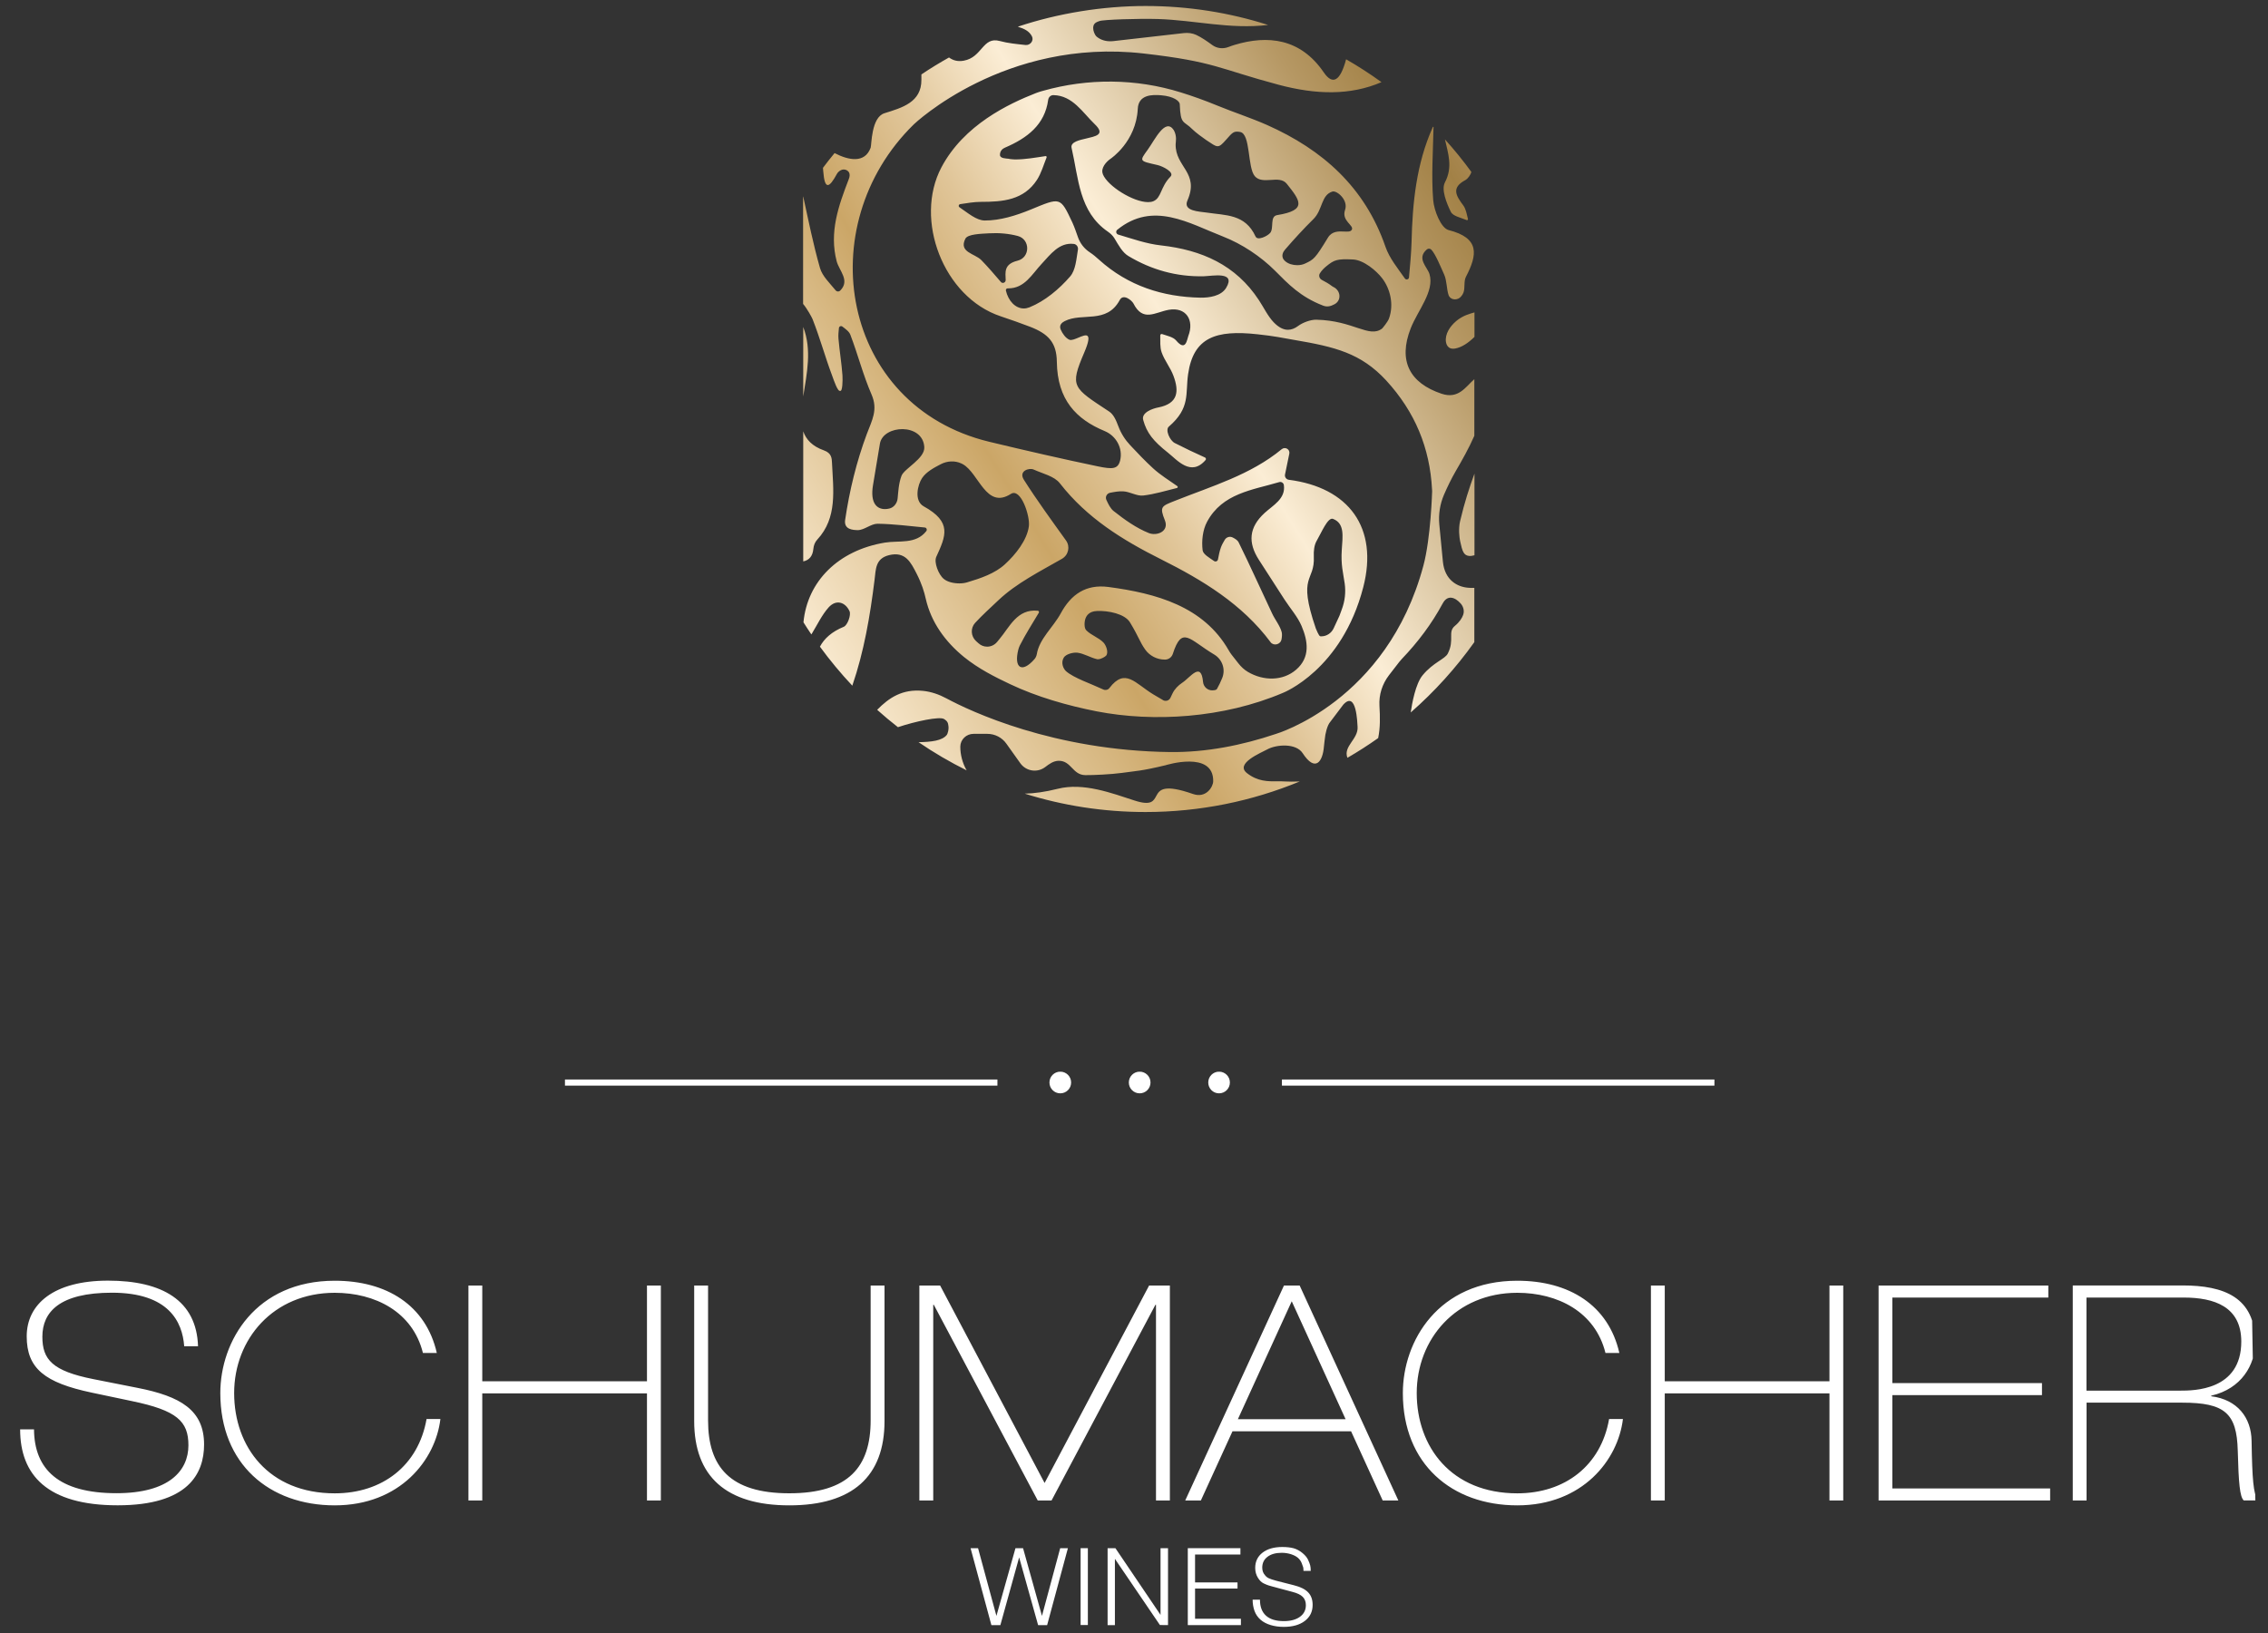 <?xml version="1.0" encoding="UTF-8"?>
<svg id="Ebene_1" xmlns="http://www.w3.org/2000/svg" version="1.1" xmlns:xlink="http://www.w3.org/1999/xlink" viewBox="0 0 500 360">
  <rect x="0" y="0" width="500" height="360" fill="#333333" stroke="none"/>
  <!-- Generator: Adobe Illustrator 29.1.0, SVG Export Plug-In . SVG Version: 2.1.0 Build 142)  -->
  <defs>
    <style>
      .st0 {
        fill: url(#Unbenannter_Verlauf_3);
      }

      .st1 {
        fill: #fff;
      }

      .st2 {
        fill: none;
      }

      .st3 {
        clip-path: url(#clippath-1);
      }

      .st4 {
        clip-path: url(#clippath-2);
      }

      .st5 {
        clip-path: url(#clippath);
      }
    </style>
    <clipPath id="clippath">
      <path class="st2" d="M321.89,114.89c-.4,1.73-.15,3.66,0,4.37.5,2.34.8,3.16,1.98,3.3.33.03.76-.03,1.19-.15v-18c-1.15,3.16-2.18,6.28-3.17,10.49M177.08,123.76c1.33-.26,2.07-1.17,2.23-2.73.07-.78.34-1.52.87-2.08,4.47-4.81,3.52-10.98,3.24-16.94-.05-.95-.06-2.11-1.77-2.72-2.61-.92-3.95-2.42-4.57-4.2v28.67h0ZM177.08,87.4c.8-5.16,1.94-10.22,0-15.32v15.32ZM320.98,70.83c-1.26,1.08-2.49,2.79-2.2,4.6.05.25.3,1.72,2.04,1.4,1.42-.26,2.86-1.2,4.24-2.56v-5.4c-1.02.3-2.56.67-4.08,1.95M318.54,40.24c-.82,1.54.34,4.5,1.31,6.46.46.95,2.17,1.27,3.5,1.82.16.06.31-.08.27-.25-.27-1.04-.43-2.19-1.03-2.99-1.58-2.12-2.72-3.89.48-5.59.53-.29,1.15-1.15,1.3-1.79-1.81-2.49-3.76-4.89-5.82-7.17.69,3.07,1.79,6.12-.02,9.51M243.87,144.54c.55-.75,0-2.27-.62-2.91-1.05-1.08-2.7-1.59-3.77-2.68-.5-.49-.46-1.88-.15-2.67.22-.56.79-1.51,2.48-1.58,2.54-.12,6.17.62,7.31,2.51,2.02,3.36,2.09,4.18,3.33,5.96.99,1.41,2.62,2.24,4.34,2.24h.05c.78,0,1.46-.5,1.71-1.24,2.05-6.35,3.61-3.17,9.16.14,1.77,1.06,2.52,3.27,1.73,5.18-.34.83-.71,1.63-1.15,2.39-.13.23-.53.3-1.03.31-1.06.02-1.94-.8-2.04-1.86-.41-4.61-2.79-.99-4.58.18-.91.61-1.69,1.39-2.16,2.38l-.45.95c-.32.68-1.2.88-1.8.4l-1.98-1.16c-4.03-2.45-6.2-5.94-9.68-1.39-.31.41-.87.52-1.32.32-2.77-1.3-6.52-2.54-8.23-4.04-.52-.46-1.23-1.77-.51-2.99.45-.76,2.02-1.2,3.02-1.09,1.49.19,2.88,1.11,4.37,1.44.05,0,.11,0,.18,0,.63,0,1.59-.55,1.77-.8M291.05,140.26c-.3-.03-.91-1.59-.96-1.7-4.16-12.09-.17-10.12-.45-15.92-.05-1.15.08-2.48.64-3.43,1.05-1.8,2.45-5.26,3.6-4.82,2.61,1.01,2.12,3.83,1.93,6.77-.23,3.43.31,5.11.64,7.47.27,1.92.05,3.89-.63,5.69-.27.74-.51,1.37-.52,1.42l-1.27,2.74c-.49,1.08-1.55,1.8-2.71,1.8-.09,0-.18-.01-.27-.01M215.73,141.82l-.56-.5c-1.15-1.06-1.25-2.86-.19-4.01,1.58-1.71,3.31-3.27,5.15-5.01,3.99-3.76,9.11-6.31,13.99-9.11,1.44-.83,1.85-2.7.89-4.04-3.16-4.41-6.37-8.79-9.28-13.37-1.25-1.95,1.14-2.71,2.14-2.27,1.99.91,4.57,1.45,5.8,3.05,5.96,7.65,13.81,12.5,22.33,16.76,9.1,4.56,17.82,9.82,24.09,18.22v.02c.7.92,2.22.54,2.43-.61.11-.57.15-1.18.04-1.6-.38-1.44-1.45-2.7-2.1-4.09-2.48-5.23-4.83-10.51-7.39-15.7-.22-.46-.73-.77-1.29-1.06-.63-.33-1.39-.11-1.76.49-.32.53-.63,1.08-.84,1.64-.32.87-.49,1.79-.67,2.71-.08.39-.53.56-.86.34-1.09-.76-2.41-1.49-2.52-2.37-.25-2.04.01-4.49.98-6.28,3.38-6.29,9.97-6.99,15.92-8.75.46-.13.94.17,1.01.65.43,3.02-2.37,4.44-4.24,6.15-3.48,3.19-3.71,6.53-1.27,10.33,1.88,2.92,3.75,5.84,5.65,8.76,1.26,1.95,2.88,3.75,3.77,5.84,1.4,3.32,1.95,6.89-1.2,9.62-2.91,2.52-7.18,2.53-10.63.5-.82-.48-1.53-1.15-2.12-1.91l-1.47-1.87c-.25-.32-.47-.67-.67-1.02-5.53-9.64-15.93-12.53-26.51-13.93-4.92-.64-8.21,1.6-10.49,5.81-1.66,3.07-4.73,5.59-5.29,9.02-.08.43-.26.79-.51,1.08-2.74,3.15-4.58,1.98-3.57-2.07.09-.34.2-.65.33-.92,1.26-2.49,2.77-4.84,4.2-7.24.11-.18-.02-.43-.22-.44-4.58-.46-6.22,3.61-8.47,6.26-.18.2-.35.42-.51.62-.57.69-1.38,1.04-2.19,1.04-.69,0-1.37-.25-1.91-.75M208.06,127.62c-1.17-.96-2.2-3.66-1.65-4.86,2.12-4.64,3.51-7.67-2.76-11.13-2.21-1.23-1.34-4.8-.36-6.25.92-1.36,2.56-2.24,4.1-3.04,1.42-.74,3.11-.84,4.55-.17.11.04.2.09.3.15,3.57,1.95,5.14,10.07,10.62,6.56,2.18-1.39,4.27,4.88,3.96,7.16-.41,3.03-2.89,6.19-5.31,8.39-2.17,1.99-5.35,3.08-8.27,3.94-.51.16-1.12.24-1.74.24-1.29,0-2.64-.32-3.44-.99M192.47,106.9c.51-3.05,1.02-6.08,1.52-9.13.74-4.14,9.46-4.57,9.78.79.16,2.54-4.42,4.72-5.03,6.34-.64,1.7-.72,3.68-.85,4.97-.1,1.05-.8,1.99-1.82,2.24h-.02c-.3.08-.63.12-.96.12-1.63,0-3.33-1.12-2.62-5.34M221.76,64.02c-.05-.25.15-.45.39-.45h.14c3.59,0,5.17-3.06,7.32-5.37,2-2.14,3.88-4.79,7.1-4.43.61.06,1.03.65.93,1.26-.36,2.15-.5,4.5-1.72,5.92-2.43,2.8-5.58,5.44-8.97,6.8-.42.16-.83.25-1.24.25-1.86,0-3.44-1.67-3.96-3.98M220.65,62.16c-1.41-1.63-2.79-3.27-4.3-4.81-1.44-1.48-5.05-1.71-3.53-4.72.52-1.04,3.45-1.09,5.31-1.2,2.08-.12,4.24.06,6.24.59,2.8.74,2.77,4.76-.04,5.45-3.11.77-2.66,2.62-2.62,4.28,0,.37-.3.62-.61.62-.16,0-.32-.06-.45-.21M280.82,71.08c-1.33-1.4-2.19-3.25-3.27-4.89-5.1-7.79-12.61-11.08-21.59-12.09-3.21-.35-6.32-1.46-9.45-2.39-.46-.14-.58-.74-.21-1.05,7.91-6.42,15.83-1.43,23.34,1.49,4.19,1.63,8.36,4.44,11.41,7.49,3.02,3.03,5.63,5.79,10.6,7.72.96.39,1.77.13,2.56-.29,1.57-.84,1.38-3.01-.22-3.79-.11-.05-.21-.12-.31-.18-.7-.55-1.5-.99-2.3-1.41-.5-.28-.71-.93-.41-1.42.43-.7.97-1.19,1.44-1.58,1.74-1.41,2.36-1.65,5.86-1.49,2.35.11,5.18,2.47,6.48,4.19,1.68,2.22,2.6,5.64,1.48,8.79-.27.78-1.46,2.19-1.53,2.25-2.89,2.18-6.31-1.78-14.51-1.95-1.25-.03-3.03.64-4.02,1.39-.72.54-1.47.83-2.23.83-1.01,0-2.05-.52-3.12-1.63M283.35,57.6c-.15-.13-.27-.26-.37-.39-.56-.86-.11-1.68.3-2.16,2.02-2.34,4.1-4.61,6.28-6.76,2.06-2.03,1.67-5.3,4.18-6.06.98-.3,3.54,1.86,2.8,4.02-.87,2.49,2.06,3.41,1.47,4.41-.26.45-.94.42-1.73.38-1.18-.05-2.63-.1-3.51,1.33-2.86,4.68-3.1,4.81-5.07,5.74-.49.23-1.1.35-1.71.35-.98,0-1.98-.29-2.63-.86M222.5,35.01c-.75-.08-2.01-.07-2.05-.83-.02-.93.59-1.42,1.1-1.63,4.93-2.11,8.78-5.05,9.53-10.53.08-.6.56-1.07,1.17-1.05,4.23.09,6.41,3.82,9.07,6.38,2.55,2.42.04,2.7-1.93,3.2-1.2.3-3.47.69-3.15,2.05,1.55,6.7,1.61,14.08,8,18.47.58.4,1.1.89,1.46,1.49.9,1.5,1.74,3.09,3.06,3.88,5.05,3.03,10.61,4.61,16.66,4.46,1.86-.05,7.13-1.16,4.9,2.55-1.1,1.82-3.71,2.2-5.68,2.17-8.3-.16-15.94-2.59-22.32-8.34-.65-.6-1.33-1.17-2.06-1.65-1.24-.81-2.15-1.99-2.63-3.38-.38-1.07-.74-2.15-1.21-3.18-2.71-5.75-2.59-5.59-9.25-2.85-3.18,1.3-6.7,2.4-10.07,2.39-1.86-.01-3.72-1.67-5.58-2.92-.29-.2-.17-.64.17-.69,1.51-.22,3.03-.5,4.54-.5,4.81,0,9.47-.36,12.39-4.87.95-1.49,1.44-3.26,2.11-4.93.06-.15-.07-.31-.22-.29-2.23.33-4.47.74-6.72.74h-.04c-.33,0-.93-.07-1.26-.11M243.14,38.39c-.55-1.33.76-2.76,1.72-3.41,0,0,5.6-3.72,5.97-10.97.14-3.18,3.19-3.18,5.22-3,2.62.23,4.02,1.22,4.04,1.99.18,4.61.8,3.49,2.82,5.53.58.6,2.31,1.88,3,2.34,2.54,1.68,2.59,1.97,4.37-.04,1.43-1.62,1.68-1.99,3.1-1.74,2.37.4,1.59,7.82,3.26,9.76.85.98,2.18.9,3.51.82,1.36-.1,2.71-.19,3.54.86,2.91,3.65,4.61,5.8-2.12,6.89-1.7.27-.66,2.88-1.55,3.93-.61.71-2.78,1.78-3.23.78-2.27-4.99-6.6-4.62-10.8-5.27-1.58-.24-5.26-.29-4.21-2.66,2.71-6.18-2.72-7.35-2.6-12.43,0-.38.35-1.74-.41-3.08-1.87-2.83-4.18,2.15-5.73,4.29-1.91,2.63-1.87,2.48,2.16,3.41,1.14.26,3.79,1.6,2.85,2.54-2.24,2.27-1.98,4.68-3.78,5.43-.33.14-.73.2-1.17.2-3.26,0-8.89-3.51-9.96-6.13M224.47,5.92c1.25.38,2.43.9,3.03,2.09.48.94-.37,2.02-1.42,1.91-1.91-.21-3.84-.38-5.67-.88-3.81-1.04-3.82,3.6-7.95,4.34-1.38.25-2.42-.1-3.24-.71-2.08,1.17-4.12,2.41-6.09,3.74,0,.39,0,.77,0,1.16.04,4.98-4.24,6.17-8.14,7.39-2.95.91-2.82,7.01-3.05,7.61-1.29,3.5-4.87,2.78-7.95,1.18-.88,1.05-1.73,2.15-2.56,3.25.02.24.05.49.06.73.31,4.18,1.29,3.8,3.03.58.23-.43,1.2-1.39,2.26-.71.28.18.83.67.33,1.92-2.25,5.84-4.33,11.66-2.66,18.07.57,2.14,2.99,4.23.8,6.45-.28.3-.78.29-1.04-.05-1.29-1.59-2.92-3.1-3.44-4.92-1.48-5.17-2.54-10.47-3.69-15.74,0,0-.02.03-.03.05v23.62c.86.99,1.96,3.02,2.08,3.34,1.7,4.32,2.71,8.17,4.34,12.52.35.95,1.21,3.54,1.74,3.3.54.23.58-2.26.52-3.37-.19-2.72-.65-5.41-.88-8.12-.07-.78.02-1.57.1-2.36.04-.37.47-.54.76-.32.72.56,1.49,1.08,1.76,1.81,1.66,4.35,2.82,8.92,4.68,13.19,1.45,3.35.09,5.65-1.05,8.68-2.27,6.07-3.83,12.49-4.78,18.94-.32,2.18,1.78,2.23,2.77,2.26.72,0,1.46-.35,2.19-.71.73-.35,1.46-.7,2.18-.7,3.48.05,6.95.5,10.42.83.39.04.56.49.33.8-2.32,2.96-5.98,2.02-9.12,2.53-10.33,1.71-17.11,8.59-17.96,17.57.57.91,1.14,1.79,1.74,2.67.04-.08.09-.15.14-.22,1.19-1.94,2.18-4.07,3.67-5.74,1.67-1.84,3.69-1.16,4.61.85.37.82-.45,3.08-1.26,3.42-2.69,1.1-4.33,2.62-5.27,4.39,2.21,3.02,4.59,5.89,7.14,8.6,2.58-7.52,3.92-15.36,4.9-23.3.3-2.34.15-4.71,3.18-5.47,3.63-.9,4.83,1.6,6.1,4.08,1.15,2.26,1.67,3.99,2.02,5.56,1.18,5.16,4.29,9.44,8.41,12.8,3.25,2.63,6.85,4.42,10.16,5.99,5.94,2.82,12.66,4.73,19.1,6,12.5,2.43,27.91,1.52,41.06-4.07,0,0,12.99-5.03,17.71-23.29,3.4-13.12-3.19-22-16.42-23.69-.55-.08-.93-.6-.83-1.14.32-1.55.64-3.08.95-4.62.19-.96-.92-1.6-1.68-.98-6.85,5.66-15.43,8.15-23.52,11.37-2.96,1.18-3.46,1.26-2.24,4.29,1,2.45-1.75,3.55-3.55,2.82-2.78-1.12-5.34-2.95-7.72-4.83-.74-.58-1.18-1.53-1.62-2.48-.3-.65.09-1.4.79-1.56.98-.19,1.97-.38,2.94-.32,1.49.08,2.99,1.09,4.4.92,2.51-.29,4.97-1.06,7.43-1.66.19-.05.24-.29.08-.41-1.82-1.28-3.75-2.46-5.38-3.96-1.74-1.59-3.35-3.3-4.97-5.02-1.14-1.2-2.04-2.61-2.63-4.16-.51-1.37-1.06-2.65-2.04-3.3-8.04-5.31-8.74-5.42-5.51-12.98,2.02-4.72.39-4.01-1.28-3.31-.76.32-1.53.64-1.97.46-.83-.34-1.54-1.35-1.92-2.23-.46-1.07.37-1.62.88-1.88,3.84-1.96,9.24.72,12.13-4.65.8-1.49,2.68.12,3.01.75,2.11,4.17,4.77,1.95,7.79,1.41,3.78-.67,5.69,2.23,4.32,5.76-.3.78-.54,3.55-2.68,1.01-.66-.79-1.98-1.03-3.1-1.42-.2-.08-.41.08-.41.3.03,1.26-.1,2.58.3,3.71.63,1.82,1.96,3.4,2.62,5.22,1.24,3.35,1.07,6.09-3.38,6.95-1.1.2-3.77,1.07-3.3,2.76.79,2.85,2.19,4.62,5.46,7.21,1.97,1.54,5.05,5.4,8.3,1.6.14-.17.07-.45-.13-.54-2.26-1.01-4.5-2.08-6.67-3.19-1.08-.54-2.16-2.9-1.31-3.62,4.81-4.15,3.62-7.25,4.25-11.58,1.17-8.12,6.16-9.78,15.29-8.78,3.95.43,5.07.72,8.19,1.26,8.92,1.52,14.63,2.9,20.19,8.92,6.35,6.93,9.63,14.83,10.11,24.07,0,.1.02.21.02.32,0,0-.29,10.36-1.93,16.44-8.04,29.98-32.57,37.11-32.57,37.11-7.45,2.51-15.37,4.07-23.25,3.98-25.77-.31-44.07-9.01-49.31-11.82-1.62-.87-3.37-1.49-5.2-1.67-4.51-.45-7.47,1.5-10.09,4.18,1.48,1.33,3.01,2.6,4.58,3.83,3.88-1.3,9.21-2.42,10.16-1.8.23.15.88.49.94,1.35.2.92-.17,1.95-.31,2.13-1.03,1.33-3.47,1.57-6.24,1.63,3.37,2.31,6.92,4.38,10.6,6.21-.92-1.57-1.41-3.48-1.4-5.25.02-1.55,1.33-2.8,2.9-2.8h3.07c1.66,0,3.23.81,4.19,2.17l3.07,4.31c1.27,1.78,3.76,2.16,5.5.83.85-.65,1.77-1.34,2.93-1.37,2.82-.05,3.05,3.13,5.91,3.16,1.82.02,5.75-.18,7.96-.48,3.17-.45,4.27-.39,9.71-1.7,0,0,10.64-3.34,10.51,3.55-.03,1.23-1.57,3.79-4.45,2.79-6.41-2.24-7.36-.93-8.07.37-.62,1.14-1.08,2.28-4.81,1.07-5-1.61-11.25-4.02-16.93-2.59-2.85.71-5.23,1.03-7.29,1.07,8.4,2.63,17.34,4.05,26.62,4.05,12.04,0,23.52-2.4,34-6.73-1.33.04-2.52.05-3.09,0-.59-.04-1.19-.04-1.81-.04-2.11.03-4.38.04-6.72-1.8-2.74-2.13,3.14-4.5,4.46-5.23,2.04-1.12,6.36-1.42,7.82.84,2.74,4.2,4.42,1.98,4.69-1.55.09-1.17.18-1.31.19-1.62.07-1.03.52-3.02,1.22-3.77l2.84-3.76c2.95-3.25,3.1,4.12,3.16,4.87.19,2.74-3.23,4.29-2.24,6.84,2.33-1.35,4.59-2.8,6.78-4.35.47-2.31.43-4.55.28-7.13-.14-2.42.62-4.79,2.09-6.71l2.29-2.96c.15-.2.36-.43.59-.68,3.49-3.65,6.54-7.68,8.93-12.12l.05-.08c1.03-1.94,2.67-1.43,3.95,0,.62.69.87,1.67.55,2.54-.25.69-.77,1.54-1.82,2.41-1.65,1.36,0,3.05-1.56,6.1-.62,1.23-3.2,1.93-5.55,4.78-1.56,1.87-2.34,6.24-2.62,8.2,5.25-4.59,9.96-9.8,14.02-15.5v-11.96c-.45.03-.9,0-1.34-.03-2.4-.18-5.19-1.68-5.59-5.75l-.79-8.21c-.21-2.22.14-4.46,1.02-6.52.76-1.77,1.7-3.68,2.57-5.18,1.47-2.52,2.94-5.13,4.13-7.84v-12.48c-1.97,1.73-3.48,4.45-7.22,3.21-7.03-2.36-9.62-7.23-6.81-14.41,1.54-3.94,5.3-8.19,4.14-11.99-.48-1.55-2.9-3.43-.58-5.41.3-.26.74-.22,1.01.07.92.99,2.06,3.8,2.8,5.44.62,1.38.51,3.08.98,4.55.03.1.07.18.12.26.56.91,1.93.89,2.61.08.25-.28.44-.58.56-.9.38-1.07.03-2.47.53-3.45,2.57-4.93,3.09-8.57-3.83-10.33-1.64-.42-3.19-4.24-3.38-6.61-.43-5.32-.03-10.69.07-16.05h.05s-.07-.08-.11-.12l-.11.12c-3.61,8.05-4.46,16.6-4.67,25.29-.07,2.61-.34,5.21-.56,7.81-.04.46-.64.62-.91.24-1.59-2.27-3.41-4.47-4.28-6.99-4.53-13.12-13.84-21.39-26.09-26.84-3.57-1.58-7.3-2.78-10.89-4.25-2.96-1.22-5.68-2.18-8.14-2.94-9.88-3.08-20.47-3.16-30.42-.34-.19.05-.35.1-.46.13-.38.12-.74.23-1.11.38-5.91,2.32-15.82,6.96-20.79,16.36-6.08,11.51.43,28.59,13.02,32.81,2.21.75,4.51,1.54,6.52,2.32,4.07,1.57,5.86,3.52,5.91,7.72.1,8.41,4.3,12.69,10.55,15.28,2.53,1.05,4.04,3.78,3.41,6.45-.48,2-1.74,1.98-4.92,1.33-8-1.67-15.99-3.51-23.94-5.42-32.7-7.9-39.55-47.56-16.63-69.98,0,0,20-19.13,50.66-15.62,15.75,1.8,16.48,3.35,29.71,6.88,8.3,2.22,15.86,2.4,22.73-.56-2.5-1.81-5.11-3.5-7.8-5.04-1.29,4.85-2.97,5.75-4.93,2.88-5.12-7.5-12.33-8.27-19.67-6.05-.47.14-.92.3-1.36.47-1.19.45-2.52.31-3.54-.44-1.15-.84-2.32-1.66-3.55-2.24-.84-.38-1.79-.5-2.71-.4l-15.56,1.77c-1.16.13-2.35-.07-3.32-.72-.13-.09-.25-.17-.36-.27-.47-.43-.77-1.32-.76-1.94.02-1.13.9-1.29,1.38-1.49.79-.32,8.62-.58,12.91-.45,8.09.25,15.89,2.31,24.28,1.31-8.51-2.72-17.6-4.18-27.01-4.18s-19.27,1.59-28.11,4.54v.06Z"/>
    </clipPath>
    <linearGradient id="Unbenannter_Verlauf_3" data-name="Unbenannter Verlauf 3" x1="-321.01" y1="-28.3" x2="-319.42" y2="-28.3" gradientTransform="translate(61530.34 -5324.46) scale(191.33 -191.33)" gradientUnits="userSpaceOnUse">
      <stop offset="0" stop-color="#f5d48f"/>
      <stop offset="0" stop-color="#f5d48f"/>
      <stop offset="0" stop-color="#f5d798"/>
      <stop offset=".03" stop-color="#f6deae"/>
      <stop offset=".04" stop-color="#f8e4bf"/>
      <stop offset=".06" stop-color="#fae9cb"/>
      <stop offset=".09" stop-color="#f9ebd2"/>
      <stop offset=".16" stop-color="#fbedd5"/>
      <stop offset=".31" stop-color="#d6b67f"/>
      <stop offset=".35" stop-color="#cba667"/>
      <stop offset=".43" stop-color="#e0c598"/>
      <stop offset=".51" stop-color="#fbedd5"/>
      <stop offset=".56" stop-color="#e5d3b3"/>
      <stop offset=".68" stop-color="#b69864"/>
      <stop offset=".74" stop-color="#a28146"/>
      <stop offset=".76" stop-color="#aa8953"/>
      <stop offset=".78" stop-color="#c0a475"/>
      <stop offset=".82" stop-color="#e2cfae"/>
      <stop offset=".85" stop-color="#fbedd5"/>
      <stop offset=".92" stop-color="#ead1a4"/>
      <stop offset="1" stop-color="#d7b06d"/>
    </linearGradient>
    <clipPath id="clippath-1">
      <polygon class="st2" points="4.44 358.67 497.71 358.67 495.52 236.26 2.26 236.26 4.44 358.67"/>
    </clipPath>
    <clipPath id="clippath-2">
      <polygon class="st2" points="4.48 358.67 497.74 358.67 495.58 236.26 2.31 236.26 4.48 358.67"/>
    </clipPath>
  </defs>
  <g class="st5">
    <rect class="st0" x="141.33" y="-24.65" width="220.72" height="229.76" transform="translate(-9.55 147.18) rotate(-32.02)"/>
  </g>
  <g>
    <rect class="st1" x="124.55" y="237.98" width="95.34" height="1.35"/>
    <rect class="st1" x="282.61" y="237.98" width="95.35" height="1.35"/>
    <g class="st3">
      <g>
        <path class="st1" d="M236.14,238.64c0,1.32-1.06,2.39-2.39,2.39s-2.39-1.07-2.39-2.39,1.07-2.39,2.39-2.39,2.39,1.07,2.39,2.39"/>
        <path class="st1" d="M253.64,238.64c0,1.32-1.07,2.39-2.39,2.39s-2.39-1.07-2.39-2.39,1.07-2.39,2.39-2.39,2.39,1.07,2.39,2.39"/>
        <path class="st1" d="M271.14,238.64c0,1.32-1.07,2.39-2.39,2.39s-2.38-1.07-2.38-2.39,1.06-2.39,2.38-2.39,2.39,1.07,2.39,2.39"/>
        <path class="st1" d="M4.44,315.12c0,10.03,5.97,16.73,21.5,16.73s19.05-6.97,19.05-13.41c0-7.57-5.18-10.62-14.67-12.48l-9.75-1.93c-9.03-1.79-11.23-4.31-11.23-9.35,0-5.45,3.8-9.7,15.34-9.7,12.48,0,15.53,6.37,15.93,11.81h3.05c-.32-10.09-7.89-14.47-19.85-14.47s-17.92,5.18-17.92,12.28,3.99,10.22,14.34,12.41l8.83,1.86c9.96,2.06,12.48,4.45,12.48,9.75,0,5.59-4.25,10.56-15.86,10.56-12.73,0-18.12-5.25-18.18-14.08h-3.06v.02ZM94.04,312.82c-1.8,10.29-9.76,16.39-20.24,16.39-14.53,0-22.18-10.23-22.18-22.1s8.62-22.11,22.18-22.11c8.9,0,17.19,4.19,19.44,13.27h3.06c-2.4-10.55-11.09-15.93-22.5-15.93-17.4,0-25.23,13.28-25.23,24.77,0,15.66,10.82,24.75,25.23,24.75s22.23-10.03,23.29-19.04h-3.05ZM103.27,330.79h3.05v-23.62h36.31v23.62h3.06v-47.39h-3.06v21.11h-36.31v-21.11h-3.05s0,47.39,0,47.39ZM153.04,313.27c0,12.22,7.04,18.59,20.97,18.59s20.99-6.37,20.99-18.59v-29.87h-3.06v29.74c0,10.16-4.79,16.06-17.93,16.06s-17.91-5.9-17.91-16.06v-29.74h-3.06v29.87ZM202.68,330.79h3.06v-43.14h.13l22.91,43.14h3.04l22.9-43.14h.13v43.14h3.06v-47.39h-4.58l-23.04,43.53-23.03-43.53h-4.58v47.39ZM261.29,330.79h3.45l6.97-15.25h26.15l6.97,15.25h3.45l-21.76-47.39h-3.46l-21.77,47.39h0ZM284.77,286.86l11.88,26.01h-23.75l11.88-26.01h-.01ZM354.74,312.82c-1.79,10.29-9.75,16.39-20.24,16.39-14.55,0-22.17-10.23-22.17-22.1s8.63-22.11,22.17-22.11c8.89,0,17.19,4.19,19.44,13.27h3.06c-2.39-10.55-11.08-15.93-22.5-15.93-17.4,0-25.23,13.28-25.23,24.77,0,15.66,10.82,24.75,25.23,24.75s22.22-10.03,23.29-19.04h-3.05ZM363.96,330.79h3.05v-23.62h36.31v23.62h3.04v-47.39h-3.04v21.11h-36.31v-21.11h-3.05v47.39ZM414.15,330.79h37.82v-2.65h-34.79v-20.58h32.99v-2.66h-32.99v-18.85h34.39v-2.65h-37.42v47.39ZM456.96,330.79h3.04v-21.57h21.11c9.35,0,12.01,2.33,12.22,10.54.19,7.25.46,10.23,1.33,11.02h3.05c-.93-1.72-1.19-4.51-1.33-13.14-.07-5.11-3.12-9.1-8.9-9.83v-.13c6.7-1.52,9.7-6.84,9.7-11.75,0-9.95-6.91-12.55-16-12.55h-24.22v47.41ZM459.99,286.05h21.44c6.7,0,12.68,1.99,12.68,9.7,0,10.82-10.49,10.82-13.48,10.82h-20.65v-20.52h.01Z"/>
      </g>
    </g>
  </g>
  <polygon class="st1" points="229.71 356.23 225.54 341.3 223.87 341.3 219.67 356.23 215.62 341.3 213.97 341.3 218.56 358.26 220.54 358.26 224.68 343.33 228.86 358.26 230.85 358.26 235.43 341.3 233.73 341.3 229.71 356.23"/>
  <rect class="st1" x="238.23" y="341.3" width="1.6" height="16.94"/>
  <polygon class="st1" points="255.85 341.3 255.85 356.01 245.9 341.3 244.18 341.3 244.18 358.26 245.79 358.26 245.79 343.65 255.71 358.24 257.5 358.26 257.5 341.3 255.85 341.3"/>
  <polygon class="st1" points="261.86 341.3 261.86 358.26 273.57 358.26 273.57 356.86 263.46 356.86 263.46 350.2 272.82 350.2 272.82 348.85 263.46 348.85 263.46 342.7 273.46 342.7 273.46 341.3 261.86 341.3"/>
  <g class="st4">
    <path class="st1" d="M277.77,352.68c0,1.54.45,2.71,1.34,3.51.9.8,2.21,1.19,3.93,1.19,1.49,0,2.67-.32,3.54-.95s1.31-1.49,1.31-2.56c0-.76-.23-1.38-.69-1.84s-1.21-.82-2.25-1.09l-4.3-1.15c-.39-.11-.72-.2-.98-.28s-.62-.23-1.09-.45-.9-.64-1.28-1.26-.58-1.34-.58-2.15c0-1.41.54-2.53,1.61-3.36,1.07-.83,2.53-1.25,4.36-1.25,1,0,1.84.1,2.5.28.67.19,1.3.53,1.9,1.01.6.49,1.03.99,1.27,1.5.24.52.4.93.48,1.25.08.31.12.72.12,1.22h-1.6c0-.36-.02-.62-.06-.78s-.15-.46-.33-.92c-.18-.45-.46-.85-.83-1.17-.38-.33-.89-.59-1.53-.8-.64-.2-1.32-.31-2.04-.31-1.32,0-2.36.29-3.14.88-.78.59-1.16,1.39-1.16,2.39,0,.66.2,1.21.59,1.65.23.3.51.53.83.68.32.16.89.35,1.7.57l3.85.98c1.44.36,2.49.88,3.15,1.57s.99,1.61.99,2.76c0,1.49-.57,2.66-1.72,3.54-1.14.87-2.69,1.31-4.65,1.31-1.04,0-2-.13-2.89-.4s-1.64-.66-2.24-1.19c-.6-.53-1.04-1.17-1.32-1.94-.27-.77-.41-1.59-.41-2.47h1.6l.02.03Z"/>
  </g>
</svg>